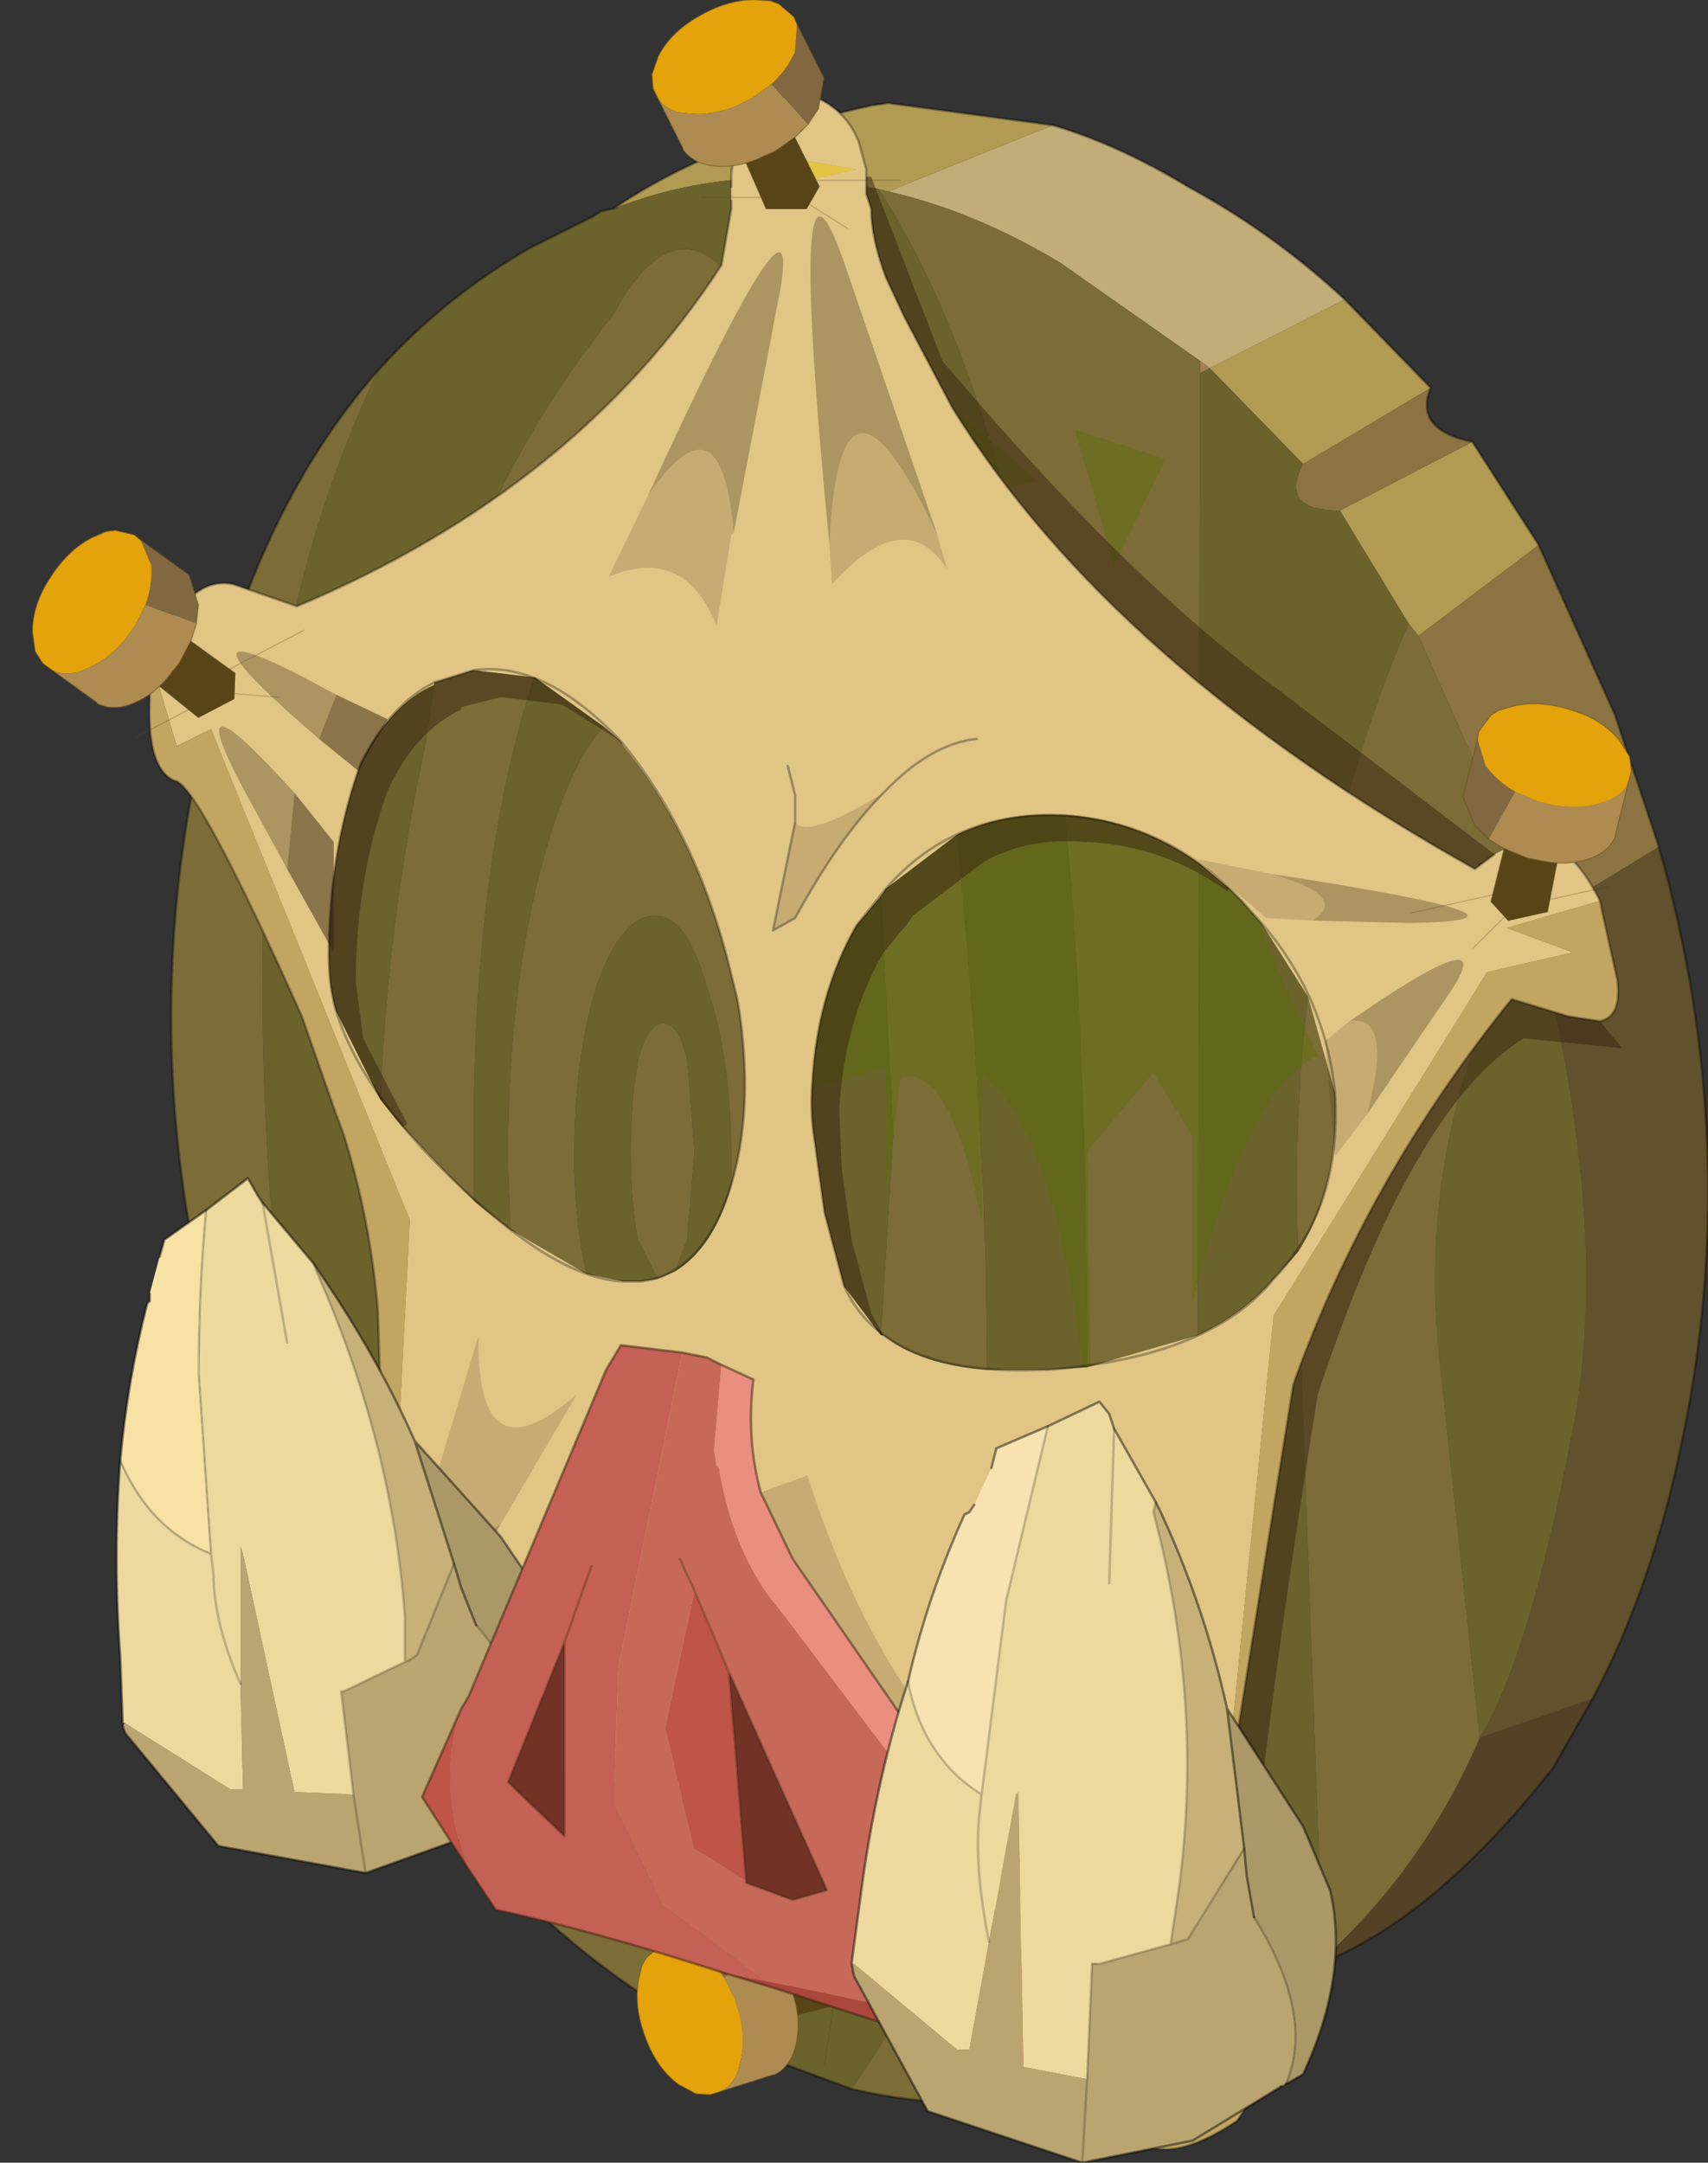<?xml version="1.0"?>
<svg xmlns="http://www.w3.org/2000/svg" xmlns:xlink="http://www.w3.org/1999/xlink" width="34.8px" height="44.05px"><rect width="100%" height="100%" fill="#333333" stroke="none"/><g transform="matrix(1, 0, 0, 1, -258.05, -177.95)"><use xlink:href="#object-0" width="31.8" height="41.95" transform="matrix(1, 0, 0, 1, 261.05, 179.8)"/><use xlink:href="#object-1" width="10.7" height="11.65" transform="matrix(0, -0.435, -0.435, 0, 276.4, 182.6)"/><use xlink:href="#object-3" width="10.7" height="11.65" transform="matrix(-0.201, -0.385, -0.385, 0.201, 264.7, 191.65)"/><use xlink:href="#object-5" width="10.7" height="11.65" transform="matrix(-0.094, -0.423, 0.423, -0.094, 287, 197.5)"/><use xlink:href="#object-7" width="10.7" height="11.65" transform="matrix(-0.428, -0.068, -0.068, 0.428, 276.1, 216.1)"/><use xlink:href="#object-9" width="24.85" height="20.05" transform="matrix(1, 0, 0, 1, 260.4, 201.95)"/></g><defs><g transform="matrix(1, 0, 0, 1, -261.05, -179.8)" id="object-0"><path fill-rule="evenodd" fill="#c2ac78" stroke="none" d="M279.5 180.5Q280.85 180.9 282.25 181.75Q284 182.7 285.45 184.05L282.7 185.45L282.5 185.3L279.65 183.3Q277.9 182.25 276.15 181.85L279.5 180.5"/><path fill-rule="evenodd" fill="#b19b52" stroke="none" d="M285.45 184.05L287.2 185.85L284.6 187.4L282.7 185.45L285.45 184.05M288.05 186.95L289.4 189.05L286.95 190.9L286.75 190.65L285.35 188.35L288.05 186.95M270.55 182.2Q272.6 180.8 275.8 180.1L276.15 180.05L279.5 180.5L276.15 181.85L275.95 181.8Q273.1 181.2 270.55 182.2"/><path fill-rule="evenodd" fill="#8b7441" stroke="none" d="M287.2 185.85Q286.85 186.7 288.05 186.95L285.35 188.35Q284.1 188.35 284.6 187.4L287.2 185.85M289.4 189.05L290.95 192.5L291.85 195.2L289.3 196.75L289.25 196.65L289.25 196.7L288.35 194.05L286.95 190.9L289.4 189.05"/><path fill-rule="evenodd" fill="#61512c" stroke="none" d="M291.85 195.2Q293.6 201.35 292.3 207.4Q291.7 210.3 290.5 212.55L288.2 213.35Q289.2 211.7 290.05 207.3Q290.95 203 289.3 196.75L291.85 195.2"/><path fill-rule="evenodd" fill="#534226" stroke="none" d="M290.5 212.55L289.7 213.95Q287.35 216.95 285.05 217.9L285 217.85Q287.05 216 288.2 213.35L290.5 212.55"/><path fill-rule="evenodd" fill="#8f6737" stroke="none" d="M285.05 217.9L285 217.9L285 217.85L285.05 217.9"/><path fill-rule="evenodd" fill="#a18253" stroke="none" d="M285 217.9L284.85 217.95L285 217.85L285 217.9M282.5 185.3L282.7 185.45L282.5 185.55L282.5 185.3"/><path fill-rule="evenodd" fill="#6b622c" stroke="none" d="M284.85 217.95L284.75 218.1L284.55 218.3L284.25 218.45L282.95 219.4Q281.5 220.2 280.05 220.55Q281.8 216.25 282.45 207.4L282.5 185.55L282.7 185.45L284.6 187.4Q284.1 188.35 285.35 188.35L286.75 190.65Q285.25 194.1 284.7 198.25Q284.4 200.7 284.5 203.45L284.5 204L285 217.85L284.85 217.95M275.4 220.5L273.65 219.85Q274.6 219.05 277.5 210.85Q278.05 209.3 278.15 205.85Q278.2 201.75 277.55 194.95L277.5 194.55Q277.2 189.6 273.45 184.35Q272 181.7 270.55 184.35Q267.6 188.1 266.9 191.9L266.7 193.2Q265.95 196.7 265.8 200.35Q265.65 204.1 266.25 208L267.4 215.2Q266.05 213.65 264.9 211.6L264 206.35Q263.15 200.65 263.5 194.25Q263.8 189.65 265.75 185.5Q267.1 184 268.85 183L270.15 182.35L270.3 182.25L270.55 182.2Q273.1 181.2 275.95 181.8Q278.35 185.5 279.4 192.3L279.75 194.55Q280.2 199.35 280.2 205.8L280.1 209.65Q278.35 216.25 275.4 220.5M289.25 196.7L289.25 196.65L289.3 196.75Q290.95 203 290.05 207.3Q289.2 211.7 288.2 213.35L287.35 205.35Q286.95 200.8 289.25 196.7M276.25 201.05L276 205.15Q275.55 208.4 274.5 211.5Q272.75 216.45 270.9 216.5Q269 216.55 268.35 211.55Q267.75 207.1 267.7 202.4L267.7 201.05Q267.7 195.6 268.9 191.85L268.95 191.75Q270.2 188.05 272 188.05Q273.75 188.05 275 191.85L276 196.2L276.25 201.05M271.5 192.1Q270.9 192.1 270.35 192.75Q269.75 193.4 269.3 194.85Q268.4 197.65 268.4 201.6L268.45 203Q268.6 206.1 269.3 208.4Q270.2 211.2 271.5 211.2Q272.8 211.2 273.65 208.4Q274.6 205.65 274.6 201.6Q274.6 197.65 273.65 194.85Q272.8 192.1 271.5 192.1M271.4 196.6Q272.05 196.6 272.45 198.05Q272.95 199.5 272.95 201.5L272.95 202.1Q272.9 203.8 272.45 205Q272.05 206.45 271.4 206.45Q270.7 206.45 270.2 205L270 203.9Q269.75 202.8 269.75 201.5Q269.75 199.5 270.2 198.05Q270.7 196.6 271.4 196.6M272.2 201.4L272.05 199.55Q271.9 198.8 271.55 198.8Q271.25 198.8 271.05 199.55Q270.9 200.4 270.9 201.4Q270.9 202.45 271.05 203.2L271.45 204L271.55 204L271.8 203.85L272.05 203.2L272.2 201.4"/><path fill-rule="evenodd" fill="#7c6c38" stroke="none" d="M280.05 220.55Q277.8 221.05 275.4 220.5Q278.35 216.25 280.1 209.65L280.2 205.8Q280.2 199.35 279.75 194.55L279.4 192.3Q278.35 185.5 275.95 181.8L276.15 181.85Q277.9 182.25 279.65 183.3L282.5 185.3L282.5 185.55L282.45 207.4Q281.8 216.25 280.05 220.55M273.65 219.85L273 219.65L272.05 219.15Q269.4 217.6 267.4 215.2L266.25 208Q265.65 204.1 265.8 200.35Q265.95 196.7 266.7 193.2L266.9 191.9Q267.6 188.1 270.55 184.35Q272 181.7 273.45 184.35Q277.2 189.6 277.5 194.55L277.55 194.95Q278.2 201.75 278.15 205.85Q278.05 209.3 277.5 210.85Q274.6 219.05 273.65 219.85M264.9 211.6L263.45 208.4Q260.5 200.85 262.1 193.4Q263.15 188.45 265.75 185.5Q263.8 189.65 263.5 194.25Q263.15 200.65 264 206.35L264.9 211.6M286.95 190.9L288.35 194.05L289.25 196.7Q286.95 200.8 287.35 205.35L288.2 213.35Q287.05 216 285 217.85L284.5 204L284.5 203.45Q284.4 200.7 284.7 198.25Q285.25 194.1 286.75 190.65L286.95 190.9M276.25 201.05L276 196.2L275 191.85Q273.75 188.05 272 188.05Q270.2 188.05 268.95 191.75L268.9 191.85Q267.7 195.6 267.7 201.05L267.7 202.4Q267.75 207.1 268.35 211.55Q269 216.55 270.9 216.5Q272.75 216.45 274.5 211.5Q275.55 208.4 276 205.15L276.25 201.05M271.5 192.1Q272.8 192.1 273.65 194.85Q274.6 197.65 274.6 201.6Q274.6 205.65 273.65 208.4Q272.8 211.2 271.5 211.2Q270.2 211.2 269.3 208.4Q268.6 206.1 268.45 203L268.4 201.6Q268.4 197.65 269.3 194.85Q269.75 193.4 270.35 192.75Q270.9 192.1 271.5 192.1M271.4 196.6Q270.7 196.6 270.2 198.05Q269.75 199.5 269.75 201.5Q269.75 202.8 270 203.9L270.2 205Q270.7 206.45 271.4 206.45Q272.05 206.45 272.45 205Q272.9 203.8 272.95 202.1L272.95 201.5Q272.95 199.5 272.45 198.05Q272.05 196.6 271.4 196.6M272.2 201.4L272.05 203.2L271.8 203.85L271.55 204L271.45 204L271.05 203.2Q270.9 202.45 270.9 201.4Q270.9 200.4 271.05 199.55Q271.25 198.8 271.55 198.8Q271.9 198.8 272.05 199.55L272.2 201.4"/><path fill="none" stroke="#000000" stroke-opacity="0.349" stroke-width="0.05" stroke-linecap="round" stroke-linejoin="round" d="M279.5 180.5Q280.85 180.9 282.25 181.75Q284 182.7 285.45 184.05L287.2 185.85Q286.85 186.7 288.05 186.95L289.4 189.05L290.95 192.5L291.85 195.2Q293.6 201.35 292.3 207.4Q291.7 210.3 290.5 212.55L289.7 213.95Q287.35 216.95 285.05 217.9L285 217.9L284.85 217.95L284.75 218.1L284.55 218.3L284.25 218.45L282.95 219.4Q281.5 220.2 280.05 220.55Q277.8 221.05 275.4 220.5L273.65 219.85L273 219.65L272.05 219.15Q269.4 217.6 267.4 215.2Q266.05 213.65 264.9 211.6L263.45 208.4Q260.5 200.85 262.1 193.4Q263.15 188.45 265.75 185.5Q267.1 184 268.85 183L270.15 182.35L270.3 182.25L270.55 182.2Q272.6 180.8 275.8 180.1L276.15 180.05L279.5 180.5M285 217.85L285 217.9M285 217.85L284.85 217.95"/><path fill-rule="evenodd" fill="#596f04" fill-opacity="0.4" stroke="none" d="M281.8 187.3L280.75 189.45L279.95 186.7L281.8 187.3M276.35 188.15L275.95 185L279.2 187.75L277.95 188Q278 188.9 277.55 189.95L277.55 188.4L276.35 188.15M273.95 192.4L277.75 191L280.35 193.9L283.6 196.2Q283.65 196.9 284.9 199.45Q283.5 200.05 282.35 204.45L282.35 201.1L281.55 199.8L280.2 201.4L280.2 201.5L280.3 207.6Q279.75 201.05 278.05 199.85L278.05 202.8Q277.4 199.6 276.4 199.9L276.1 202.2L276.1 199.7L274.2 200.25L273.35 195.55L273.95 192.4"/><path fill-rule="evenodd" fill="#e0c585" stroke="none" d="M275.7 181.55L275.7 181.7L275.7 181.9L275.8 182.2Q275.8 182.8 276.1 183.6L276.45 184.35L276.5 184.45L277.45 186.25Q280.7 191.5 288.1 195.65L288.5 195.35L288.7 195.25Q288.85 195.15 289.05 195.1Q289.95 194.9 290.65 196.3L288.75 196.85L290.1 197.35L288.35 197.75L284 204.75L282.95 215.2L282.9 215.45L282.95 216.65L283.05 218L283.35 218.55L283.55 218.8L283.85 219.25L282 220.55L282.8 219.05L281.15 220.5L280.2 218.65L273.3 214.05L268 213.5L266.1 214.5L264.9 212.9L266.05 209.6L266.4 202.8L262.35 192.8L261.65 193.15L261.15 191.45L261.15 191.4Q261.85 189.65 262.8 189.85L264.1 190.3Q269.8 187.9 272.75 183.35L272.95 182.2L272.95 182.05L272.95 181.75L272.95 181.7L272.95 181.5Q273.05 180.3 274.3 179.8Q275.25 180.05 275.55 180.85L275.7 181.4L275.7 181.5L275.7 181.55M273.7 181.8L275.5 181.4L273.45 181.05L273.7 181.8M283.1 196.05L282.5 195.55Q281.25 194.65 279.75 194.55L279.6 194.55Q278.5 194.5 277.55 194.95L276.1 196.05L276 196.2L275.5 196.8Q274.7 198.2 274.6 200Q274.55 200.6 274.65 201.2L274.85 202.65L275.25 204.15L276 205.15L276.05 205.15Q276.8 205.75 278.15 205.85L279.3 205.85L279.4 205.85L280.2 205.8L282.45 205.15Q283.4 204.7 284 204L284.5 203.45Q285.35 202.1 285.25 200.2L284.7 198.25L283.75 196.75L283.7 196.7L283.35 196.3L283.1 196.05M270.7 193.05L270.35 192.75L268.95 191.75L267.7 191.6L266.9 191.85L266.9 191.9Q266 192.3 265.4 193.5Q264.75 195.3 264.75 197.4Q264.75 198.05 264.9 198.55L265.8 200.35L266.25 200.9L267.2 201.9L267.7 202.4L267.75 202.45L268.45 203L270 203.9L270.75 204.05L270.8 204.05L271.1 204.05L271.45 204L271.8 203.85Q272.6 203.35 272.95 202.1L273 201.9Q273.4 200.4 273.1 198.45L273.05 198.2L272.85 197.4Q272.15 194.85 270.75 193.15L270.7 193.05"/><path fill-rule="evenodd" fill="#382510" fill-opacity="0.502" stroke="none" d="M288.5 195.35L288.1 195.65Q280.7 191.5 277.45 186.25L276.5 184.45L276.45 184.35L276.1 183.6Q275.8 182.8 275.8 182.2L275.7 181.9L275.7 181.7L275.7 181.55L275.8 181.55L277.25 185.3Q281.1 189.85 284.1 192L288.5 195.35M283.35 218.55L283.05 218L282.95 216.65L282.9 215.45L282.95 215.2L284.4 206.15Q285.9 201.95 288.85 198.3L290 198.65L290.65 198.75L291.1 199.3L289.1 199.1Q286.85 200.45 284.9 206.35Q283.7 213.75 283.35 218.55M283.1 196.05L283.05 196.1Q281.8 195.2 280.25 195.1L280.15 195.1Q279 195 278.1 195.5L276.65 196.6L276.55 196.75L276.05 197.35Q275.25 198.75 275.15 200.55L275.2 201.75L275.4 203.2L275.8 204.7L276.05 205.15L276 205.15L275.25 204.15L274.85 202.65L274.65 201.2Q274.55 200.6 274.6 200Q274.7 198.2 275.5 196.8L276 196.2L276.1 196.05L277.55 194.95Q278.5 194.5 279.6 194.55L279.75 194.55Q281.25 194.65 282.5 195.55L283.1 196.05M266.25 200.9L265.8 200.35L264.9 198.55Q264.75 198.05 264.75 197.4Q264.75 195.3 265.4 193.5Q266 192.3 266.9 191.9L266.9 191.85L267.7 191.6L268.95 191.75L270.35 192.75L270.7 193.05L269.5 192.3L268.25 192.15L267.45 192.35L267.45 192.4Q266.5 192.85 265.95 194.05Q265.3 195.85 265.3 197.95L265.45 199.1L266.35 200.85L266.25 200.9"/><path fill-rule="evenodd" fill="#fefd89" stroke="none" d="M261.15 191.4L261.15 191.45L261.1 191.45L261.15 191.4"/><path fill-rule="evenodd" fill="#c2a561" stroke="none" d="M261.15 191.45L261.65 193.15L262.35 192.8L266.4 202.8L266.05 209.6L264.9 212.9L266.1 214.5L268 213.5L273.3 214.05L280.2 218.65L281.15 220.5L282.8 219.05L282 220.55L283.85 219.25L283.85 219.6Q283.9 220.25 283.25 221.15Q281.9 222.05 281.2 221.55L280.05 219.45Q275 214.35 269 214.15L267.95 214.15Q267.45 214.35 267.05 214.85Q266.4 215.3 265.1 214.5Q264.3 213.4 264.4 213Q264.35 212.65 264.65 212.45Q265.1 212 265.7 207.65L265.8 206.3L265.75 204.65Q265.6 202.8 265.05 201.05L264.9 200.65L264.2 198.65Q262.05 193.85 261.6 193.85Q261.05 193.6 261.1 192.25L261.1 191.45L261.15 191.45M282.95 215.2L284 204.75L288.35 197.75L290.1 197.35L288.75 196.85L290.65 196.3L290.7 196.55L291 197.9Q291.1 198.65 290.65 198.75L290 198.65L288.85 198.3Q285.9 201.95 284.4 206.15L282.95 215.2"/><path fill-rule="evenodd" fill="#e4c445" stroke="none" d="M273.7 181.8L273.45 181.05L275.5 181.4L273.7 181.8"/><path fill="none" stroke="#000000" stroke-opacity="0.302" stroke-width="0.05" stroke-linecap="round" stroke-linejoin="round" d="M288.5 195.35L288.1 195.65Q280.7 191.5 277.45 186.25L276.5 184.45L276.45 184.35L276.1 183.6Q275.8 182.8 275.8 182.2L275.7 181.9L275.7 181.7L275.7 181.55L275.7 181.5L275.7 181.4L275.55 180.85Q275.25 180.05 274.3 179.8Q273.05 180.3 272.95 181.5L272.95 181.7L272.95 181.75M272.95 182.05L272.95 182.2L272.75 183.35Q269.8 187.9 264.1 190.3L262.8 189.85Q261.85 189.65 261.15 191.4L261.15 191.45M283.85 219.25L283.55 218.8M283.35 218.55L283.05 218L282.95 216.65L282.9 215.45L282.95 215.2L284.4 206.15Q285.9 201.95 288.85 198.3L290 198.65L290.65 198.75Q291.1 198.65 291 197.9L290.7 196.55L290.65 196.3Q289.95 194.9 289.05 195.1Q288.85 195.15 288.7 195.25M283.85 219.25L283.85 219.6Q283.9 220.25 283.25 221.15Q281.9 222.05 281.2 221.55L280.05 219.45Q275 214.35 269 214.15L267.95 214.15Q267.45 214.35 267.05 214.85Q266.4 215.3 265.1 214.5Q264.3 213.4 264.4 213Q264.35 212.65 264.65 212.45Q265.1 212 265.7 207.65L265.8 206.3L265.75 204.65Q265.6 202.8 265.05 201.05L264.9 200.65L264.2 198.65Q262.05 193.85 261.6 193.85Q261.05 193.6 261.1 192.25L261.1 191.45L261.15 191.4"/><path fill-rule="evenodd" fill="#382510" fill-opacity="0.302" stroke="none" d="M285.9 200.65Q286.45 198.6 285.55 198.75Q288.65 196.6 287.6 198.15L285.9 200.65"/><path fill-rule="evenodd" fill="#382510" fill-opacity="0.153" stroke="none" d="M285.55 198.75Q286.45 198.6 285.9 200.65L285.25 201.5L285.05 199.15L285.55 198.75"/><path fill-rule="evenodd" fill="#382510" fill-opacity="0.153" stroke="none" d="M284.8 196.7L283.85 196.65L282.45 195.45L283.95 195.75Q285.55 196.2 284.8 196.7"/><path fill-rule="evenodd" fill="#382510" fill-opacity="0.302" stroke="none" d="M283.95 195.75Q290.15 196.7 286.75 196.75L284.8 196.7Q285.55 196.2 283.95 195.75"/><path fill-rule="evenodd" fill="#382510" fill-opacity="0.302" stroke="none" d="M264.55 193Q261.4 190.3 264.15 191.7L264.9 192.1L264.55 193"/><path fill-rule="evenodd" fill="#382510" fill-opacity="0.502" stroke="none" d="M264.9 192.1L265.95 192.6L265.35 193.65L264.55 193L264.9 192.1"/><path fill-rule="evenodd" fill="#382510" fill-opacity="0.302" stroke="none" d="M263.9 195.65L263 194Q261.65 191.45 264.05 194.1L263.9 195.65"/><path fill-rule="evenodd" fill="#382510" fill-opacity="0.502" stroke="none" d="M263.9 195.65L264.05 194.1L264.85 195.1L264.85 197.35L263.9 195.65"/><path fill-rule="evenodd" fill="#382510" fill-opacity="0.153" stroke="none" d="M277.15 188.85L277.35 189.55Q276.5 188.2 275 189.85L274.95 189.05Q275.15 184.6 277.15 188.85"/><path fill-rule="evenodd" fill="#382510" fill-opacity="0.302" stroke="none" d="M274.95 189.05Q274.05 179.85 275.25 183.3L277.15 188.85Q275.15 184.6 274.95 189.05"/><path fill-rule="evenodd" fill="#382510" fill-opacity="0.302" stroke="none" d="M273 188.8Q272.75 185.85 271.25 188.05Q274.55 180.85 273.9 184.1L273 188.8"/><path fill-rule="evenodd" fill="#382510" fill-opacity="0.153" stroke="none" d="M271.25 188.05Q272.75 185.85 273 188.8L272.95 188.85L272.65 190.7Q272 189.05 270.45 189.7L271.25 188.05"/><path fill-rule="evenodd" fill="#382510" fill-opacity="0.153" stroke="none" d="M281.75 211.95Q281.2 214.65 279.85 212.05L279.25 210.4Q280.8 212.9 281.5 210.1L281.75 211.95"/><path fill-rule="evenodd" fill="#382510" fill-opacity="0.302" stroke="none" d="M279.85 212.05Q281.2 214.65 281.75 211.95Q282.45 219.9 281.35 216.75L279.85 212.05"/><path fill-rule="evenodd" fill="#382510" fill-opacity="0.302" stroke="none" d="M268.25 209Q264.9 214.5 265.8 211.55L266.9 208.15Q266.85 209.9 268.25 209"/><path fill-rule="evenodd" fill="#382510" fill-opacity="0.153" stroke="none" d="M266.9 208.15L267.8 205.15Q267.75 208.15 269.8 206.35L268.25 209Q266.85 209.9 266.9 208.15"/><path fill-rule="evenodd" fill="#382510" fill-opacity="0.153" stroke="none" d="M274.25 194.7Q274.5 195.05 276.05 194.1Q275.15 195 274.25 196.65L273.8 196.9L274.25 194.7"/><path fill="none" stroke="#000000" stroke-opacity="0.302" stroke-width="0.05" stroke-linecap="round" stroke-linejoin="round" d="M274.25 194.7L274.25 194.2L274.25 194.15L274.1 193.55M276.05 194.1Q277 193.1 277.95 193M274.25 194.7L273.8 196.9L274.25 196.65Q275.15 195 276.05 194.1"/><path fill="none" stroke="#000000" stroke-opacity="0.302" stroke-width="0.05" stroke-linecap="round" stroke-linejoin="round" d="M285.25 200.2Q285.05 198.25 283.75 196.75L283.35 196.3Q281.8 194.65 279.6 194.55Q277.45 194.5 276.1 196.05L275.5 196.8Q274.7 198.2 274.6 200Q274.55 200.6 274.65 201.2L274.85 202.65L275.25 204.15Q276.1 206 279.3 205.85L279.4 205.85Q282.7 205.6 284 204Q285.4 202.55 285.25 200.2M265.4 193.5Q264.75 195.3 264.75 197.4Q264.75 198.05 264.9 198.55Q265.4 200.15 267.2 201.9Q269.35 204 270.75 204.05L270.8 204.05L271.1 204.05Q272.45 203.9 273 201.9Q273.4 200.4 273.1 198.45L273.05 198.2L272.85 197.4Q272.15 194.8 270.7 193.05Q269.15 191.4 267.7 191.6L266.9 191.85Q266 192.3 265.4 193.5"/></g><g transform="matrix(1, 0, 0, 1, 5.8, 7.6)" id="object-1"><use xlink:href="#object-2" width="10.7" height="11.65" transform="matrix(1, 0, 0, 1, -5.8, -7.6)"/></g><g transform="matrix(1, 0, 0, 1, 5.8, 7.6)" id="object-2"><path fill="none" stroke="#504727" stroke-opacity="0.302" stroke-width="0.05" stroke-linecap="round" stroke-linejoin="round" d="M-3.55 -3.65L-3.55 -7.6M-4.35 -2.8L-5.8 -5.1M-4.35 -1.15L-4.35 1.75"/><path fill-rule="evenodd" fill="#584416" stroke="none" d="M-4.9 -1.3L-4.9 -3.2L-3.85 -3.8L-0.65 -2.2L-0.5 -2.1L-0.3 -1.85L-0.25 -1.75L-0.2 -1.45L-0.35 -0.8L-0.5 -0.5Q-0.8 0 -1.2 0.2L-1.5 0.3L-1.7 0.3L-1.75 0.3L-1.9 0.2L-2.15 -0.1L-4.9 -1.3M-1.2 -1.65L-1.5 -1.4L-1.6 -1.25L-1.6 -1.2L-1.65 -1.1L-1.7 -1.1L-1.8 -0.65L-1.75 -0.5L-1.6 -0.25L-1.55 -0.2L-1.2 -0.25L-0.9 -0.55L-0.8 -0.7L-0.75 -0.7L-0.7 -0.9L-0.65 -1.25L-0.7 -1.55L-0.8 -1.65L-0.9 -1.65L-1.15 -1.65L-1.2 -1.65"/><path fill-rule="evenodd" fill="#76602b" stroke="none" d="M-1.2 -1.65L-1.15 -1.65L-0.9 -1.65L-0.8 -1.65L-0.7 -1.55L-0.65 -1.25L-0.7 -0.9L-0.75 -0.7L-0.8 -0.7L-0.9 -0.55L-1.2 -0.25L-1.55 -0.2L-1.6 -0.25L-1.75 -0.5L-1.8 -0.65L-1.7 -1.1L-1.65 -1.1L-1.6 -1.2L-1.6 -1.25L-1.5 -1.4L-1.2 -1.65M-1.45 -1.1L-1.5 -1.05L-1.55 -0.8L-1.55 -0.7L-1.45 -0.55L-1.4 -0.55L-1.2 -0.55L-1.1 -0.65L-1 -0.8L-0.9 -0.95L-0.9 -1.1L-1 -1.35L-1.2 -1.35L-1.35 -1.25L-1.45 -1.1L-1.35 -1.25L-1.2 -1.35L-1 -1.35L-0.9 -1.1L-0.9 -0.95L-1 -0.8L-1.1 -0.65L-1.2 -0.55L-1.4 -0.55L-1.45 -0.55L-1.55 -0.7L-1.55 -0.8L-1.5 -1.05L-1.45 -1.1"/><path fill="none" stroke="#504727" stroke-opacity="0.302" stroke-width="0.05" stroke-linecap="round" stroke-linejoin="round" d="M-3.85 -3.8L-0.65 -2.2L-0.5 -2.1L-0.3 -1.85L-0.25 -1.75L-0.2 -1.45L-0.35 -0.8L-0.5 -0.5Q-0.8 0 -1.2 0.2L-1.5 0.3L-1.7 0.3L-1.75 0.3L-1.9 0.2L-2.15 -0.1L-4.9 -1.3M-1.2 -1.65L-1.5 -1.4L-1.6 -1.25L-1.6 -1.2L-1.65 -1.1L-1.7 -1.1L-1.8 -0.65L-1.75 -0.5L-1.6 -0.25L-1.55 -0.2L-1.2 -0.25L-0.9 -0.55L-0.8 -0.7L-0.75 -0.7L-0.7 -0.9L-0.65 -1.25L-0.7 -1.55L-0.8 -1.65L-0.9 -1.65L-1.15 -1.65L-1.2 -1.65M-1.45 -1.1L-1.35 -1.25L-1.2 -1.35L-1 -1.35L-0.9 -1.1L-0.9 -0.95L-1 -0.8L-1.1 -0.65L-1.2 -0.55L-1.4 -0.55L-1.45 -0.55L-1.55 -0.7L-1.55 -0.8L-1.5 -1.05L-1.45 -1.1"/><path fill-rule="evenodd" fill="#826840" stroke="none" d="M-0.95 -3.25L-0.2 -3.75L1.2 -4L1.25 -4L3.75 -2.75L2.45 -2.65L2.25 -2.55Q1.55 -2.2 0.95 -1.55L-0.95 -3.25"/><path fill-rule="evenodd" fill="#e4a30a" stroke="none" d="M3.75 -2.75L4.1 -2.6L4.7 -1.9L4.85 -1.5L4.9 -0.75Q4.9 0.55 4.1 1.9Q3.35 3.2 2.25 3.75L1.4 4.05L0.8 4L0.8 3.95L0.75 4L0.25 3.75Q-0.25 3.4 -0.4 2.65L-0.45 1.95Q-0.45 1 -0.05 0.05L0.2 -0.45L0.3 -0.65L0.95 -1.55Q1.55 -2.2 2.25 -2.55L2.45 -2.65L3.75 -2.75"/><path fill-rule="evenodd" fill="#867846" stroke="none" d="M0.8 4L0.75 4L0.8 3.95L0.8 4"/><path fill-rule="evenodd" fill="#ae8b51" stroke="none" d="M0.25 3.75L-1.75 2.75L-2.05 2.6L-2.1 2.6Q-2.9 2.05 -2.9 0.75Q-2.9 -0.25 -2.4 -1.25L-2.25 -1.6L-2.2 -1.7L-2.1 -1.85L-1.5 -2.7L-1 -3.2L-0.95 -3.25L0.95 -1.55L0.3 -0.65L0.2 -0.45L-0.05 0.05Q-0.45 1 -0.45 1.95L-0.4 2.65Q-0.25 3.4 0.25 3.75M-0.85 -0.95L-0.8 -0.95L-0.85 -1L-0.85 -0.95"/><path fill-rule="evenodd" fill="#bdb14a" stroke="none" d="M-0.85 -0.95L-0.85 -1L-0.8 -0.95L-0.85 -0.95"/><path fill="none" stroke="#665122" stroke-opacity="0.553" stroke-width="0.05" stroke-linecap="round" stroke-linejoin="round" d="M-0.95 -3.25L-0.2 -3.75L1.2 -4L1.25 -4L3.75 -2.75L4.1 -2.6L4.7 -1.9L4.85 -1.5L4.9 -0.75Q4.9 0.55 4.1 1.9Q3.35 3.2 2.25 3.75L1.4 4.05L0.8 4L0.75 4L0.25 3.75L-1.75 2.75L-2.05 2.6L-2.1 2.6Q-2.9 2.05 -2.9 0.75Q-2.9 -0.25 -2.4 -1.25L-2.25 -1.6L-2.2 -1.7L-2.1 -1.85L-1.5 -2.7L-1 -3.2L-0.95 -3.25"/></g><g transform="matrix(1, 0, 0, 1, 5.8, 7.6)" id="object-3"><use xlink:href="#object-4" width="10.7" height="11.65" transform="matrix(1, 0, 0, 1, -5.8, -7.6)"/></g><g transform="matrix(1, 0, 0, 1, 5.8, 7.6)" id="object-4"><path fill="none" stroke="#504727" stroke-opacity="0.302" stroke-width="0.05" stroke-linecap="round" stroke-linejoin="round" d="M-3.55 -3.65L-3.55 -7.6M-4.35 -2.8L-5.8 -5.1M-4.35 -1.15L-4.35 1.75"/><path fill-rule="evenodd" fill="#584416" stroke="none" d="M-4.9 -1.3L-4.9 -3.2L-3.85 -3.8L-0.65 -2.2L-0.5 -2.1L-0.3 -1.85L-0.25 -1.75L-0.2 -1.45L-0.35 -0.8L-0.5 -0.5Q-0.8 0 -1.2 0.2L-1.5 0.3L-1.7 0.3L-1.75 0.3L-1.9 0.2L-2.15 -0.1L-4.9 -1.3M-1.2 -1.65L-1.5 -1.4L-1.6 -1.25L-1.6 -1.2L-1.65 -1.1L-1.7 -1.1L-1.8 -0.65L-1.75 -0.5L-1.6 -0.25L-1.55 -0.2L-1.2 -0.25L-0.9 -0.55L-0.8 -0.7L-0.75 -0.7L-0.7 -0.9L-0.65 -1.25L-0.7 -1.55L-0.8 -1.65L-0.9 -1.65L-1.15 -1.65L-1.2 -1.65"/><path fill-rule="evenodd" fill="#76602b" stroke="none" d="M-1.2 -1.65L-1.15 -1.65L-0.9 -1.65L-0.8 -1.65L-0.7 -1.55L-0.65 -1.25L-0.7 -0.9L-0.75 -0.7L-0.8 -0.7L-0.9 -0.55L-1.2 -0.25L-1.55 -0.2L-1.6 -0.25L-1.75 -0.5L-1.8 -0.65L-1.7 -1.1L-1.65 -1.1L-1.6 -1.2L-1.6 -1.25L-1.5 -1.4L-1.2 -1.65M-1.45 -1.1L-1.5 -1.05L-1.55 -0.8L-1.55 -0.7L-1.45 -0.55L-1.4 -0.55L-1.2 -0.55L-1.1 -0.65L-1 -0.8L-0.9 -0.95L-0.9 -1.1L-1 -1.35L-1.2 -1.35L-1.35 -1.25L-1.45 -1.1L-1.35 -1.25L-1.2 -1.35L-1 -1.35L-0.9 -1.1L-0.9 -0.95L-1 -0.8L-1.1 -0.65L-1.2 -0.55L-1.4 -0.55L-1.45 -0.55L-1.55 -0.7L-1.55 -0.8L-1.5 -1.05L-1.45 -1.1"/><path fill="none" stroke="#504727" stroke-opacity="0.302" stroke-width="0.05" stroke-linecap="round" stroke-linejoin="round" d="M-3.85 -3.8L-0.65 -2.2L-0.5 -2.1L-0.3 -1.85L-0.25 -1.75L-0.2 -1.45L-0.35 -0.8L-0.5 -0.5Q-0.8 0 -1.2 0.2L-1.5 0.3L-1.7 0.3L-1.75 0.3L-1.9 0.2L-2.15 -0.1L-4.9 -1.3M-1.2 -1.65L-1.5 -1.4L-1.6 -1.25L-1.6 -1.2L-1.65 -1.1L-1.7 -1.1L-1.8 -0.65L-1.75 -0.5L-1.6 -0.25L-1.55 -0.2L-1.2 -0.25L-0.9 -0.55L-0.8 -0.7L-0.75 -0.7L-0.7 -0.9L-0.65 -1.25L-0.7 -1.55L-0.8 -1.65L-0.9 -1.65L-1.15 -1.65L-1.2 -1.65M-1.45 -1.1L-1.35 -1.25L-1.2 -1.35L-1 -1.35L-0.9 -1.1L-0.9 -0.95L-1 -0.8L-1.1 -0.65L-1.2 -0.55L-1.4 -0.55L-1.45 -0.55L-1.55 -0.7L-1.55 -0.8L-1.5 -1.05L-1.45 -1.1"/><path fill-rule="evenodd" fill="#826840" stroke="none" d="M-0.95 -3.25L-0.2 -3.75L1.2 -4L1.25 -4L3.75 -2.75L2.45 -2.65L2.25 -2.55Q1.55 -2.2 0.95 -1.55L-0.95 -3.25"/><path fill-rule="evenodd" fill="#e4a30a" stroke="none" d="M3.75 -2.75L4.1 -2.6L4.7 -1.9L4.85 -1.5L4.9 -0.75Q4.9 0.55 4.1 1.9Q3.35 3.2 2.25 3.75L1.4 4.05L0.8 4L0.8 3.95L0.75 4L0.25 3.75Q-0.25 3.4 -0.4 2.65L-0.45 1.95Q-0.45 1 -0.05 0.05L0.2 -0.45L0.3 -0.65L0.95 -1.55Q1.55 -2.2 2.25 -2.55L2.45 -2.65L3.75 -2.75"/><path fill-rule="evenodd" fill="#867846" stroke="none" d="M0.8 4L0.75 4L0.8 3.95L0.8 4"/><path fill-rule="evenodd" fill="#ae8b51" stroke="none" d="M0.25 3.75L-1.75 2.75L-2.05 2.6L-2.1 2.6Q-2.9 2.05 -2.9 0.75Q-2.9 -0.25 -2.4 -1.25L-2.25 -1.6L-2.2 -1.7L-2.1 -1.85L-1.5 -2.7L-1 -3.2L-0.95 -3.25L0.95 -1.55L0.3 -0.65L0.2 -0.45L-0.05 0.05Q-0.45 1 -0.45 1.95L-0.4 2.65Q-0.25 3.4 0.25 3.75M-0.85 -0.95L-0.8 -0.95L-0.85 -1L-0.85 -0.95"/><path fill-rule="evenodd" fill="#bdb14a" stroke="none" d="M-0.85 -0.95L-0.85 -1L-0.8 -0.95L-0.85 -0.95"/><path fill="none" stroke="#665122" stroke-opacity="0.553" stroke-width="0.05" stroke-linecap="round" stroke-linejoin="round" d="M-0.95 -3.25L-0.2 -3.75L1.2 -4L1.25 -4L3.75 -2.75L4.1 -2.6L4.7 -1.9L4.85 -1.5L4.9 -0.75Q4.9 0.55 4.1 1.9Q3.35 3.2 2.25 3.75L1.4 4.05L0.8 4L0.75 4L0.25 3.75L-1.75 2.75L-2.05 2.6L-2.1 2.6Q-2.9 2.05 -2.9 0.75Q-2.9 -0.25 -2.4 -1.25L-2.25 -1.6L-2.2 -1.7L-2.1 -1.85L-1.5 -2.7L-1 -3.2L-0.95 -3.25"/></g><g transform="matrix(1, 0, 0, 1, 5.8, 7.6)" id="object-5"><use xlink:href="#object-6" width="10.7" height="11.65" transform="matrix(1, 0, 0, 1, -5.8, -7.6)"/></g><g transform="matrix(1, 0, 0, 1, 5.8, 7.6)" id="object-6"><path fill="none" stroke="#504727" stroke-opacity="0.302" stroke-width="0.05" stroke-linecap="round" stroke-linejoin="round" d="M-3.55 -3.65L-3.55 -7.6M-4.35 -2.8L-5.8 -5.1M-4.35 -1.15L-4.35 1.75"/><path fill-rule="evenodd" fill="#584416" stroke="none" d="M-4.9 -1.3L-4.9 -3.2L-3.85 -3.8L-0.65 -2.2L-0.5 -2.1L-0.3 -1.85L-0.25 -1.75L-0.2 -1.45L-0.35 -0.8L-0.5 -0.5Q-0.8 0 -1.2 0.2L-1.5 0.3L-1.7 0.3L-1.75 0.3L-1.9 0.2L-2.15 -0.1L-4.9 -1.3M-1.2 -1.65L-1.5 -1.4L-1.6 -1.25L-1.6 -1.2L-1.65 -1.1L-1.7 -1.1L-1.8 -0.65L-1.75 -0.5L-1.6 -0.25L-1.55 -0.2L-1.2 -0.25L-0.9 -0.55L-0.8 -0.7L-0.75 -0.7L-0.7 -0.9L-0.65 -1.25L-0.7 -1.55L-0.8 -1.65L-0.9 -1.65L-1.15 -1.65L-1.2 -1.65"/><path fill-rule="evenodd" fill="#76602b" stroke="none" d="M-1.2 -1.65L-1.15 -1.65L-0.9 -1.65L-0.8 -1.65L-0.7 -1.55L-0.65 -1.25L-0.7 -0.9L-0.75 -0.7L-0.8 -0.7L-0.9 -0.55L-1.2 -0.25L-1.55 -0.2L-1.6 -0.25L-1.75 -0.5L-1.8 -0.65L-1.7 -1.1L-1.65 -1.1L-1.6 -1.2L-1.6 -1.25L-1.5 -1.4L-1.2 -1.65M-1.45 -1.1L-1.5 -1.05L-1.55 -0.8L-1.55 -0.7L-1.45 -0.55L-1.4 -0.55L-1.2 -0.55L-1.1 -0.65L-1 -0.8L-0.9 -0.95L-0.9 -1.1L-1 -1.35L-1.2 -1.35L-1.35 -1.25L-1.45 -1.1L-1.35 -1.25L-1.2 -1.35L-1 -1.35L-0.9 -1.1L-0.9 -0.95L-1 -0.8L-1.1 -0.65L-1.2 -0.55L-1.4 -0.55L-1.45 -0.55L-1.55 -0.7L-1.55 -0.8L-1.5 -1.05L-1.45 -1.1"/><path fill="none" stroke="#504727" stroke-opacity="0.302" stroke-width="0.05" stroke-linecap="round" stroke-linejoin="round" d="M-3.85 -3.8L-0.65 -2.2L-0.5 -2.1L-0.3 -1.85L-0.25 -1.75L-0.2 -1.45L-0.35 -0.8L-0.5 -0.5Q-0.8 0 -1.2 0.2L-1.5 0.3L-1.7 0.3L-1.75 0.3L-1.9 0.2L-2.15 -0.1L-4.9 -1.3M-1.2 -1.65L-1.5 -1.4L-1.6 -1.25L-1.6 -1.2L-1.65 -1.1L-1.7 -1.1L-1.8 -0.65L-1.75 -0.5L-1.6 -0.25L-1.55 -0.2L-1.2 -0.25L-0.9 -0.55L-0.8 -0.7L-0.75 -0.7L-0.7 -0.9L-0.65 -1.25L-0.7 -1.55L-0.8 -1.65L-0.9 -1.65L-1.15 -1.65L-1.2 -1.65M-1.45 -1.1L-1.35 -1.25L-1.2 -1.35L-1 -1.35L-0.9 -1.1L-0.9 -0.95L-1 -0.8L-1.1 -0.65L-1.2 -0.55L-1.4 -0.55L-1.45 -0.55L-1.55 -0.7L-1.55 -0.8L-1.5 -1.05L-1.45 -1.1"/><path fill-rule="evenodd" fill="#826840" stroke="none" d="M-0.95 -3.25L-0.2 -3.75L1.2 -4L1.25 -4L3.75 -2.75L2.45 -2.65L2.25 -2.55Q1.55 -2.2 0.95 -1.55L-0.95 -3.25"/><path fill-rule="evenodd" fill="#e4a30a" stroke="none" d="M3.75 -2.75L4.1 -2.6L4.7 -1.9L4.85 -1.5L4.9 -0.75Q4.9 0.55 4.1 1.9Q3.35 3.2 2.25 3.75L1.4 4.05L0.8 4L0.8 3.95L0.75 4L0.25 3.75Q-0.25 3.4 -0.4 2.65L-0.45 1.95Q-0.45 1 -0.05 0.05L0.2 -0.45L0.3 -0.65L0.95 -1.55Q1.55 -2.2 2.25 -2.55L2.45 -2.65L3.75 -2.75"/><path fill-rule="evenodd" fill="#867846" stroke="none" d="M0.8 4L0.75 4L0.8 3.95L0.8 4"/><path fill-rule="evenodd" fill="#ae8b51" stroke="none" d="M0.25 3.75L-1.75 2.75L-2.05 2.6L-2.1 2.6Q-2.9 2.05 -2.9 0.75Q-2.9 -0.25 -2.4 -1.25L-2.25 -1.6L-2.2 -1.7L-2.1 -1.85L-1.5 -2.7L-1 -3.2L-0.95 -3.25L0.95 -1.55L0.3 -0.65L0.2 -0.45L-0.05 0.05Q-0.45 1 -0.45 1.95L-0.4 2.65Q-0.25 3.4 0.25 3.75M-0.85 -0.95L-0.8 -0.95L-0.85 -1L-0.85 -0.95"/><path fill-rule="evenodd" fill="#bdb14a" stroke="none" d="M-0.85 -0.95L-0.85 -1L-0.8 -0.95L-0.85 -0.95"/><path fill="none" stroke="#665122" stroke-opacity="0.553" stroke-width="0.05" stroke-linecap="round" stroke-linejoin="round" d="M-0.95 -3.25L-0.2 -3.75L1.2 -4L1.25 -4L3.75 -2.75L4.1 -2.6L4.7 -1.9L4.85 -1.5L4.9 -0.75Q4.9 0.55 4.1 1.9Q3.35 3.2 2.25 3.75L1.4 4.05L0.8 4L0.75 4L0.25 3.75L-1.75 2.75L-2.05 2.6L-2.1 2.6Q-2.9 2.05 -2.9 0.75Q-2.9 -0.25 -2.4 -1.25L-2.25 -1.6L-2.2 -1.7L-2.1 -1.85L-1.5 -2.7L-1 -3.2L-0.95 -3.25"/></g><g transform="matrix(1, 0, 0, 1, 5.8, 7.6)" id="object-7"><use xlink:href="#object-8" width="10.7" height="11.65" transform="matrix(1, 0, 0, 1, -5.8, -7.6)"/></g><g transform="matrix(1, 0, 0, 1, 5.8, 7.6)" id="object-8"><path fill="none" stroke="#504727" stroke-opacity="0.302" stroke-width="0.05" stroke-linecap="round" stroke-linejoin="round" d="M-3.55 -3.65L-3.55 -7.6M-4.35 -2.8L-5.8 -5.1M-4.35 -1.15L-4.35 1.75"/><path fill-rule="evenodd" fill="#584416" stroke="none" d="M-4.9 -1.3L-4.9 -3.2L-3.85 -3.8L-0.65 -2.2L-0.5 -2.1L-0.3 -1.85L-0.25 -1.75L-0.2 -1.45L-0.35 -0.8L-0.5 -0.5Q-0.8 0 -1.2 0.2L-1.5 0.3L-1.7 0.3L-1.75 0.3L-1.9 0.2L-2.15 -0.1L-4.9 -1.3M-1.2 -1.65L-1.5 -1.4L-1.6 -1.25L-1.6 -1.2L-1.65 -1.1L-1.7 -1.1L-1.8 -0.65L-1.75 -0.5L-1.6 -0.25L-1.55 -0.2L-1.2 -0.25L-0.9 -0.55L-0.8 -0.7L-0.75 -0.7L-0.7 -0.9L-0.65 -1.25L-0.7 -1.55L-0.8 -1.65L-0.9 -1.65L-1.15 -1.65L-1.2 -1.65"/><path fill-rule="evenodd" fill="#76602b" stroke="none" d="M-1.2 -1.65L-1.15 -1.65L-0.9 -1.65L-0.8 -1.65L-0.7 -1.55L-0.65 -1.25L-0.7 -0.9L-0.75 -0.7L-0.8 -0.7L-0.9 -0.55L-1.2 -0.25L-1.55 -0.2L-1.6 -0.25L-1.75 -0.5L-1.8 -0.65L-1.7 -1.1L-1.65 -1.1L-1.6 -1.2L-1.6 -1.25L-1.5 -1.4L-1.2 -1.65M-1.45 -1.1L-1.5 -1.05L-1.55 -0.8L-1.55 -0.7L-1.45 -0.55L-1.4 -0.55L-1.2 -0.55L-1.1 -0.65L-1 -0.8L-0.9 -0.95L-0.9 -1.1L-1 -1.35L-1.2 -1.35L-1.35 -1.25L-1.45 -1.1L-1.35 -1.25L-1.2 -1.35L-1 -1.35L-0.9 -1.1L-0.9 -0.95L-1 -0.8L-1.1 -0.65L-1.2 -0.55L-1.4 -0.55L-1.45 -0.55L-1.55 -0.7L-1.55 -0.8L-1.5 -1.05L-1.45 -1.1"/><path fill="none" stroke="#504727" stroke-opacity="0.302" stroke-width="0.05" stroke-linecap="round" stroke-linejoin="round" d="M-3.85 -3.8L-0.65 -2.2L-0.5 -2.1L-0.3 -1.85L-0.25 -1.75L-0.2 -1.45L-0.35 -0.8L-0.5 -0.5Q-0.8 0 -1.2 0.2L-1.5 0.3L-1.7 0.3L-1.75 0.3L-1.9 0.2L-2.15 -0.1L-4.9 -1.3M-1.2 -1.65L-1.5 -1.4L-1.6 -1.25L-1.6 -1.2L-1.65 -1.1L-1.7 -1.1L-1.8 -0.65L-1.75 -0.5L-1.6 -0.25L-1.55 -0.2L-1.2 -0.25L-0.9 -0.55L-0.8 -0.7L-0.75 -0.7L-0.7 -0.9L-0.65 -1.25L-0.7 -1.55L-0.8 -1.65L-0.9 -1.65L-1.15 -1.65L-1.2 -1.65M-1.45 -1.1L-1.35 -1.25L-1.2 -1.35L-1 -1.35L-0.9 -1.1L-0.9 -0.95L-1 -0.8L-1.1 -0.65L-1.2 -0.55L-1.4 -0.55L-1.45 -0.55L-1.55 -0.7L-1.55 -0.8L-1.5 -1.05L-1.45 -1.1"/><path fill-rule="evenodd" fill="#826840" stroke="none" d="M-0.95 -3.25L-0.2 -3.75L1.2 -4L1.25 -4L3.75 -2.75L2.45 -2.65L2.25 -2.55Q1.55 -2.2 0.95 -1.55L-0.95 -3.25"/><path fill-rule="evenodd" fill="#e4a30a" stroke="none" d="M3.75 -2.75L4.1 -2.6L4.7 -1.9L4.85 -1.5L4.9 -0.75Q4.9 0.55 4.1 1.9Q3.35 3.2 2.25 3.75L1.4 4.05L0.8 4L0.8 3.95L0.75 4L0.25 3.75Q-0.25 3.4 -0.4 2.65L-0.45 1.95Q-0.45 1 -0.05 0.05L0.2 -0.45L0.3 -0.65L0.95 -1.55Q1.55 -2.2 2.25 -2.55L2.45 -2.65L3.75 -2.75"/><path fill-rule="evenodd" fill="#867846" stroke="none" d="M0.8 4L0.75 4L0.8 3.95L0.8 4"/><path fill-rule="evenodd" fill="#ae8b51" stroke="none" d="M0.25 3.75L-1.75 2.75L-2.05 2.6L-2.1 2.6Q-2.9 2.05 -2.9 0.75Q-2.9 -0.25 -2.4 -1.25L-2.25 -1.6L-2.2 -1.7L-2.1 -1.85L-1.5 -2.7L-1 -3.2L-0.95 -3.25L0.95 -1.55L0.3 -0.65L0.2 -0.45L-0.05 0.05Q-0.45 1 -0.45 1.95L-0.4 2.65Q-0.25 3.4 0.25 3.75M-0.85 -0.95L-0.8 -0.95L-0.85 -1L-0.85 -0.95"/><path fill-rule="evenodd" fill="#bdb14a" stroke="none" d="M-0.85 -0.95L-0.85 -1L-0.8 -0.95L-0.85 -0.95"/><path fill="none" stroke="#665122" stroke-opacity="0.553" stroke-width="0.05" stroke-linecap="round" stroke-linejoin="round" d="M-0.95 -3.25L-0.2 -3.75L1.2 -4L1.25 -4L3.75 -2.75L4.1 -2.6L4.7 -1.9L4.85 -1.5L4.9 -0.75Q4.9 0.55 4.1 1.9Q3.35 3.2 2.25 3.75L1.4 4.05L0.8 4L0.75 4L0.25 3.75L-1.75 2.75L-2.05 2.6L-2.1 2.6Q-2.9 2.05 -2.9 0.75Q-2.9 -0.25 -2.4 -1.25L-2.25 -1.6L-2.2 -1.7L-2.1 -1.85L-1.5 -2.7L-1 -3.2L-0.95 -3.25"/></g><g transform="matrix(1, 0, 0, 1, -260.4, -201.95)" id="object-9"><path fill-rule="evenodd" fill="#ab9868" stroke="none" d="M266.5 207.3L268.25 209.25L269 210.35Q269.7 211.8 269.2 213.8L268.9 214.1Q269.2 212.75 267.75 211.05L267.45 210.3L267.3 209.8L266.5 207.3"/><path fill-rule="evenodd" fill="#c7b179" stroke="none" d="M266.5 207.3L267.3 209.8L266.55 211.65Q266.45 211.75 266.3 211.8L266.3 210.9Q266.05 207.35 264.5 203.85L264.45 203.7L264.55 203.85Q265.75 205.6 266.5 207.3"/><path fill-rule="evenodd" fill="#baa571" stroke="none" d="M267.3 209.8L267.45 210.3L267.75 211.05Q269.2 212.75 268.9 214.1L268.8 214.15L267.45 215.4L265.5 216.1L262.5 215.55L260.6 213.25L260.55 213.1L260.6 213.05L262.75 214.4L263 214.4L262.95 212.25L262.95 209.45L263 209.6L264.05 214.45L265.25 214.5L265 212.4L265.05 212.4L266.3 211.8Q266.45 211.75 266.55 211.65L267.3 209.8M265.25 214.5L265.5 216.1L265.25 214.5"/><path fill-rule="evenodd" fill="#edd99e" stroke="none" d="M260.6 213.05L260.55 213.05L260.5 211.7Q260.35 209.65 260.5 207.7Q261.1 209.1 262.35 209.6L262.1 205.95Q262.1 204.2 262.25 202.6L263.1 201.95L263.3 202.3L263.4 202.45L264.45 203.7L264.5 203.85Q266.05 207.35 266.3 210.9L266.3 211.8L265.05 212.4L265 212.4L265.25 214.5L264.05 214.45L263 209.6L262.95 209.45L262.95 212.25Q262.4 211 262.4 210L262.35 209.6L262.4 210Q262.4 211 262.95 212.25L263 214.4L262.75 214.4L260.6 213.05M263.9 205.3L263.4 202.45L263.9 205.3"/><path fill-rule="evenodd" fill="#f7e1a5" stroke="none" d="M260.5 207.7Q260.65 206.05 261.05 204.5L261.1 204.45L261.1 204.3L261.3 203.55L261.4 203.2L262.25 202.6Q262.1 204.2 262.1 205.95L262.35 209.6Q261.1 209.1 260.5 207.7"/><path fill="none" stroke="#000000" stroke-opacity="0.451" stroke-width="0.05" stroke-linecap="round" stroke-linejoin="round" d="M268.9 214.1L269.2 213.8Q269.7 211.8 269 210.35L268.25 209.25L266.5 207.3L267.3 209.8L267.45 210.3L267.75 211.05M268.8 214.15L267.45 215.4L265.5 216.1L262.5 215.55L260.6 213.25L260.55 213.1M260.55 213.05L260.5 211.7Q260.35 209.65 260.5 207.7Q260.65 206.05 261.05 204.5L261.1 204.45L261.1 204.3M261.3 203.55L261.4 203.2L262.25 202.6L263.1 201.95L263.3 202.3L263.4 202.45L264.45 203.7L264.55 203.85Q265.75 205.6 266.5 207.3"/><path fill="none" stroke="#000000" stroke-opacity="0.2" stroke-width="0.05" stroke-linecap="round" stroke-linejoin="round" d="M267.75 211.05Q269.2 212.75 268.9 214.1L268.8 214.15M264.45 203.7L264.5 203.85Q266.05 207.35 266.3 210.9L266.3 211.8Q266.45 211.75 266.55 211.65L267.3 209.8M262.25 202.6Q262.1 204.2 262.1 205.95L262.35 209.6L262.4 210Q262.4 211 262.95 212.25M265.25 214.5L265 212.4L265.05 212.4L266.3 211.8M262.35 209.6Q261.1 209.1 260.5 207.7M265.5 216.1L265.25 214.5M263.4 202.45L263.9 205.3"/><path fill-rule="evenodd" fill="#aa463c" stroke="none" d="M273.65 218.3L278.2 219.25L278.25 219.2L279.25 220.2L273.85 218.45L272.85 218.15L273.65 218.3"/><path fill-rule="evenodd" fill="#c76959" stroke="none" d="M278.25 219.2L278.2 219.25L273.65 218.3L271.55 216.75L270.55 214.7L270.65 211.9L271.95 205.5L272.45 205.6L272.75 205.75L272.6 207.5L272.65 207.8L272.7 207.85Q273 209.65 273.95 210.75L277.55 215.5L278.8 217.7L278.25 219.2M271.9 209.7L272.2 210.35L271.9 209.7M272.2 210.35L271.6 213.15L272.2 215.6L273.25 216.25L273.25 216.3L274.2 216.65L274.9 216.45L272.9 212L272.2 210.35"/><path fill-rule="evenodd" fill="#c46055" stroke="none" d="M273.65 218.3L272.85 218.15Q270.05 217.25 268.15 216.85L267.55 215.95Q266.95 214.2 267.45 212.75L267.6 212.5L270.4 205.85L270.7 205.35L271.95 205.5L270.65 211.9L270.55 214.7L271.55 216.75L273.65 218.3M269.55 211.4L268.4 214.25L269.55 215.35L269.55 211.4L270.1 209.85L269.55 211.4"/><path fill-rule="evenodd" fill="#bf5448" stroke="none" d="M279.25 220.2L278.25 219.2L278.8 217.7L279.45 217.05L280.65 217.35L279.9 219L279.8 219.2L279.35 220.15L279.25 220.2M273.25 216.25L272.2 215.6L271.6 213.15L272.2 210.35L272.9 212L273.25 216.25M267.45 212.75Q266.95 214.2 267.55 215.95L266.65 214.55L267.45 212.75"/><path fill-rule="evenodd" fill="#ffffcc" stroke="none" d="M278.8 217.7L277.55 215.5L279.45 217.05L278.8 217.7"/><path fill-rule="evenodd" fill="#ea8e80" stroke="none" d="M277.55 215.5L273.95 210.75Q273 209.65 272.7 207.85L272.65 207.8L272.6 207.5L272.75 205.75L273.4 206.05Q273.25 207.25 273.55 208.35L274.2 209.7L277 213.75Q278.85 216.15 280.65 217.35L279.45 217.05L277.55 215.5"/><path fill-rule="evenodd" fill="#382510" fill-opacity="0.153" stroke="none" d="M279.8 219.2L279.9 219L280.65 217.35Q278.85 216.15 277 213.75L274.2 209.7L273.55 208.35L274.5 208Q276.1 213.05 279.3 215.25L281.2 216.85L281.15 216.95L280.25 219.7L279.8 219.2"/><path fill-rule="evenodd" fill="#723225" stroke="none" d="M273.25 216.25L272.9 212L274.9 216.45L274.2 216.65L273.25 216.3L273.25 216.25M269.55 211.4L269.55 215.35L268.4 214.25L269.55 211.4"/><path fill="none" stroke="#382510" stroke-opacity="0.502" stroke-width="0.05" stroke-linecap="round" stroke-linejoin="round" d="M272.85 218.15L273.85 218.45L279.25 220.2L279.35 220.15L279.8 219.2M272.75 205.75L272.45 205.6L271.95 205.5L270.7 205.35L270.4 205.85L267.6 212.5L267.45 212.75L266.65 214.55L267.55 215.95L268.15 216.85Q270.05 217.25 272.85 218.15M279.9 219L280.65 217.35Q278.85 216.15 277 213.75L274.2 209.7L273.55 208.35Q273.25 207.25 273.4 206.05L272.75 205.75"/><path fill="none" stroke="#382510" stroke-opacity="0.302" stroke-width="0.05" stroke-linecap="round" stroke-linejoin="round" d="M272.2 210.35L271.9 209.7M273.25 216.25L272.9 212L272.2 210.35M269.55 211.4L268.4 214.25L269.55 215.35L269.55 211.4L270.1 209.85M273.25 216.25L273.25 216.3L274.2 216.65L274.9 216.45L272.9 212"/><path fill-rule="evenodd" fill="#f8e2b1" stroke="none" d="M276.55 212.2Q276.95 210.45 277.7 208.8L277.8 208.75L277.9 208.6L278.25 207.85L278.35 207.45L279.4 207L278.55 210.55L278.05 214.5Q276.85 213.75 276.55 212.2"/><path fill-rule="evenodd" fill="#edd99e" stroke="none" d="M279.4 207L280.45 206.5L280.65 206.75L280.75 207.05L281.6 208.55L281.55 208.75Q282.6 212.7 282.05 216.55L281.9 217.55L280.45 217.95L280.3 217.95L280.2 220.3L278.9 220.05L278.8 214.45L278.75 214.5L278.2 217.5Q277.9 216 278 214.95L278.05 214.5Q276.85 213.75 276.55 212.2Q275.9 214.2 275.6 216.45L275.4 217.95L275.45 217.95L277.55 219.7L277.8 219.7L278.2 217.5Q277.9 216 278 214.95L278.05 214.5L278.55 210.55L279.4 207M280.65 210.2L280.75 207.05L280.65 210.2"/><path fill-rule="evenodd" fill="#c7b179" stroke="none" d="M281.6 208.55L281.7 208.75Q282.6 210.7 283.05 212.75L283.4 215.6L282.25 217.45L281.9 217.55L282.05 216.55Q282.6 212.7 281.55 208.75L281.6 208.55"/><path fill-rule="evenodd" fill="#ab9868" stroke="none" d="M283.05 212.75L284.6 215.15L285.15 216.45Q285.55 218.15 284.6 220.2L284.25 220.4Q284.85 219 283.6 217L283.45 216.15L283.4 215.6L283.05 212.75"/><path fill-rule="evenodd" fill="#baa571" stroke="none" d="M284.25 220.4L284.15 220.45L282.35 221.55L280.1 222L276.95 220.95L275.45 218.2L275.4 217.95L275.45 217.95L277.55 219.7L277.8 219.7L278.2 217.5L278.75 214.5L278.8 214.45L278.9 220.05L280.2 220.3L280.3 217.95L280.45 217.95L281.9 217.55L282.25 217.45L283.4 215.6L283.45 216.15L283.6 217Q284.85 219 284.25 220.4M280.2 220.3L280.1 222L280.2 220.3"/><path fill="none" stroke="#000000" stroke-opacity="0.451" stroke-width="0.05" stroke-linecap="round" stroke-linejoin="round" d="M276.55 212.2Q276.95 210.45 277.7 208.8L277.8 208.75L277.9 208.6M278.25 207.85L278.35 207.45L279.4 207L280.45 206.5L280.65 206.75L280.75 207.05L281.6 208.55L281.7 208.75Q282.6 210.7 283.05 212.75L284.6 215.15L285.15 216.45Q285.55 218.15 284.6 220.2L284.25 220.4M284.15 220.45L282.35 221.55L280.1 222L276.95 220.95L275.45 218.2L275.4 217.95L275.6 216.45Q275.9 214.2 276.55 212.2M283.4 215.6L283.05 212.75M283.4 215.6L283.45 216.15L283.6 217"/><path fill="none" stroke="#000000" stroke-opacity="0.2" stroke-width="0.05" stroke-linecap="round" stroke-linejoin="round" d="M284.25 220.4L284.15 220.45M276.55 212.2Q276.85 213.75 278.05 214.5L278.55 210.55L279.4 207M281.9 217.55L282.05 216.55Q282.6 212.7 281.55 208.75L281.6 208.55M280.2 220.3L280.3 217.95L280.45 217.95L281.9 217.55L282.25 217.45L283.4 215.6M283.6 217Q284.85 219 284.25 220.4M278.05 214.5L278 214.95Q277.9 216 278.2 217.5M280.1 222L280.2 220.3M280.75 207.05L280.65 210.2"/></g></defs></svg>
